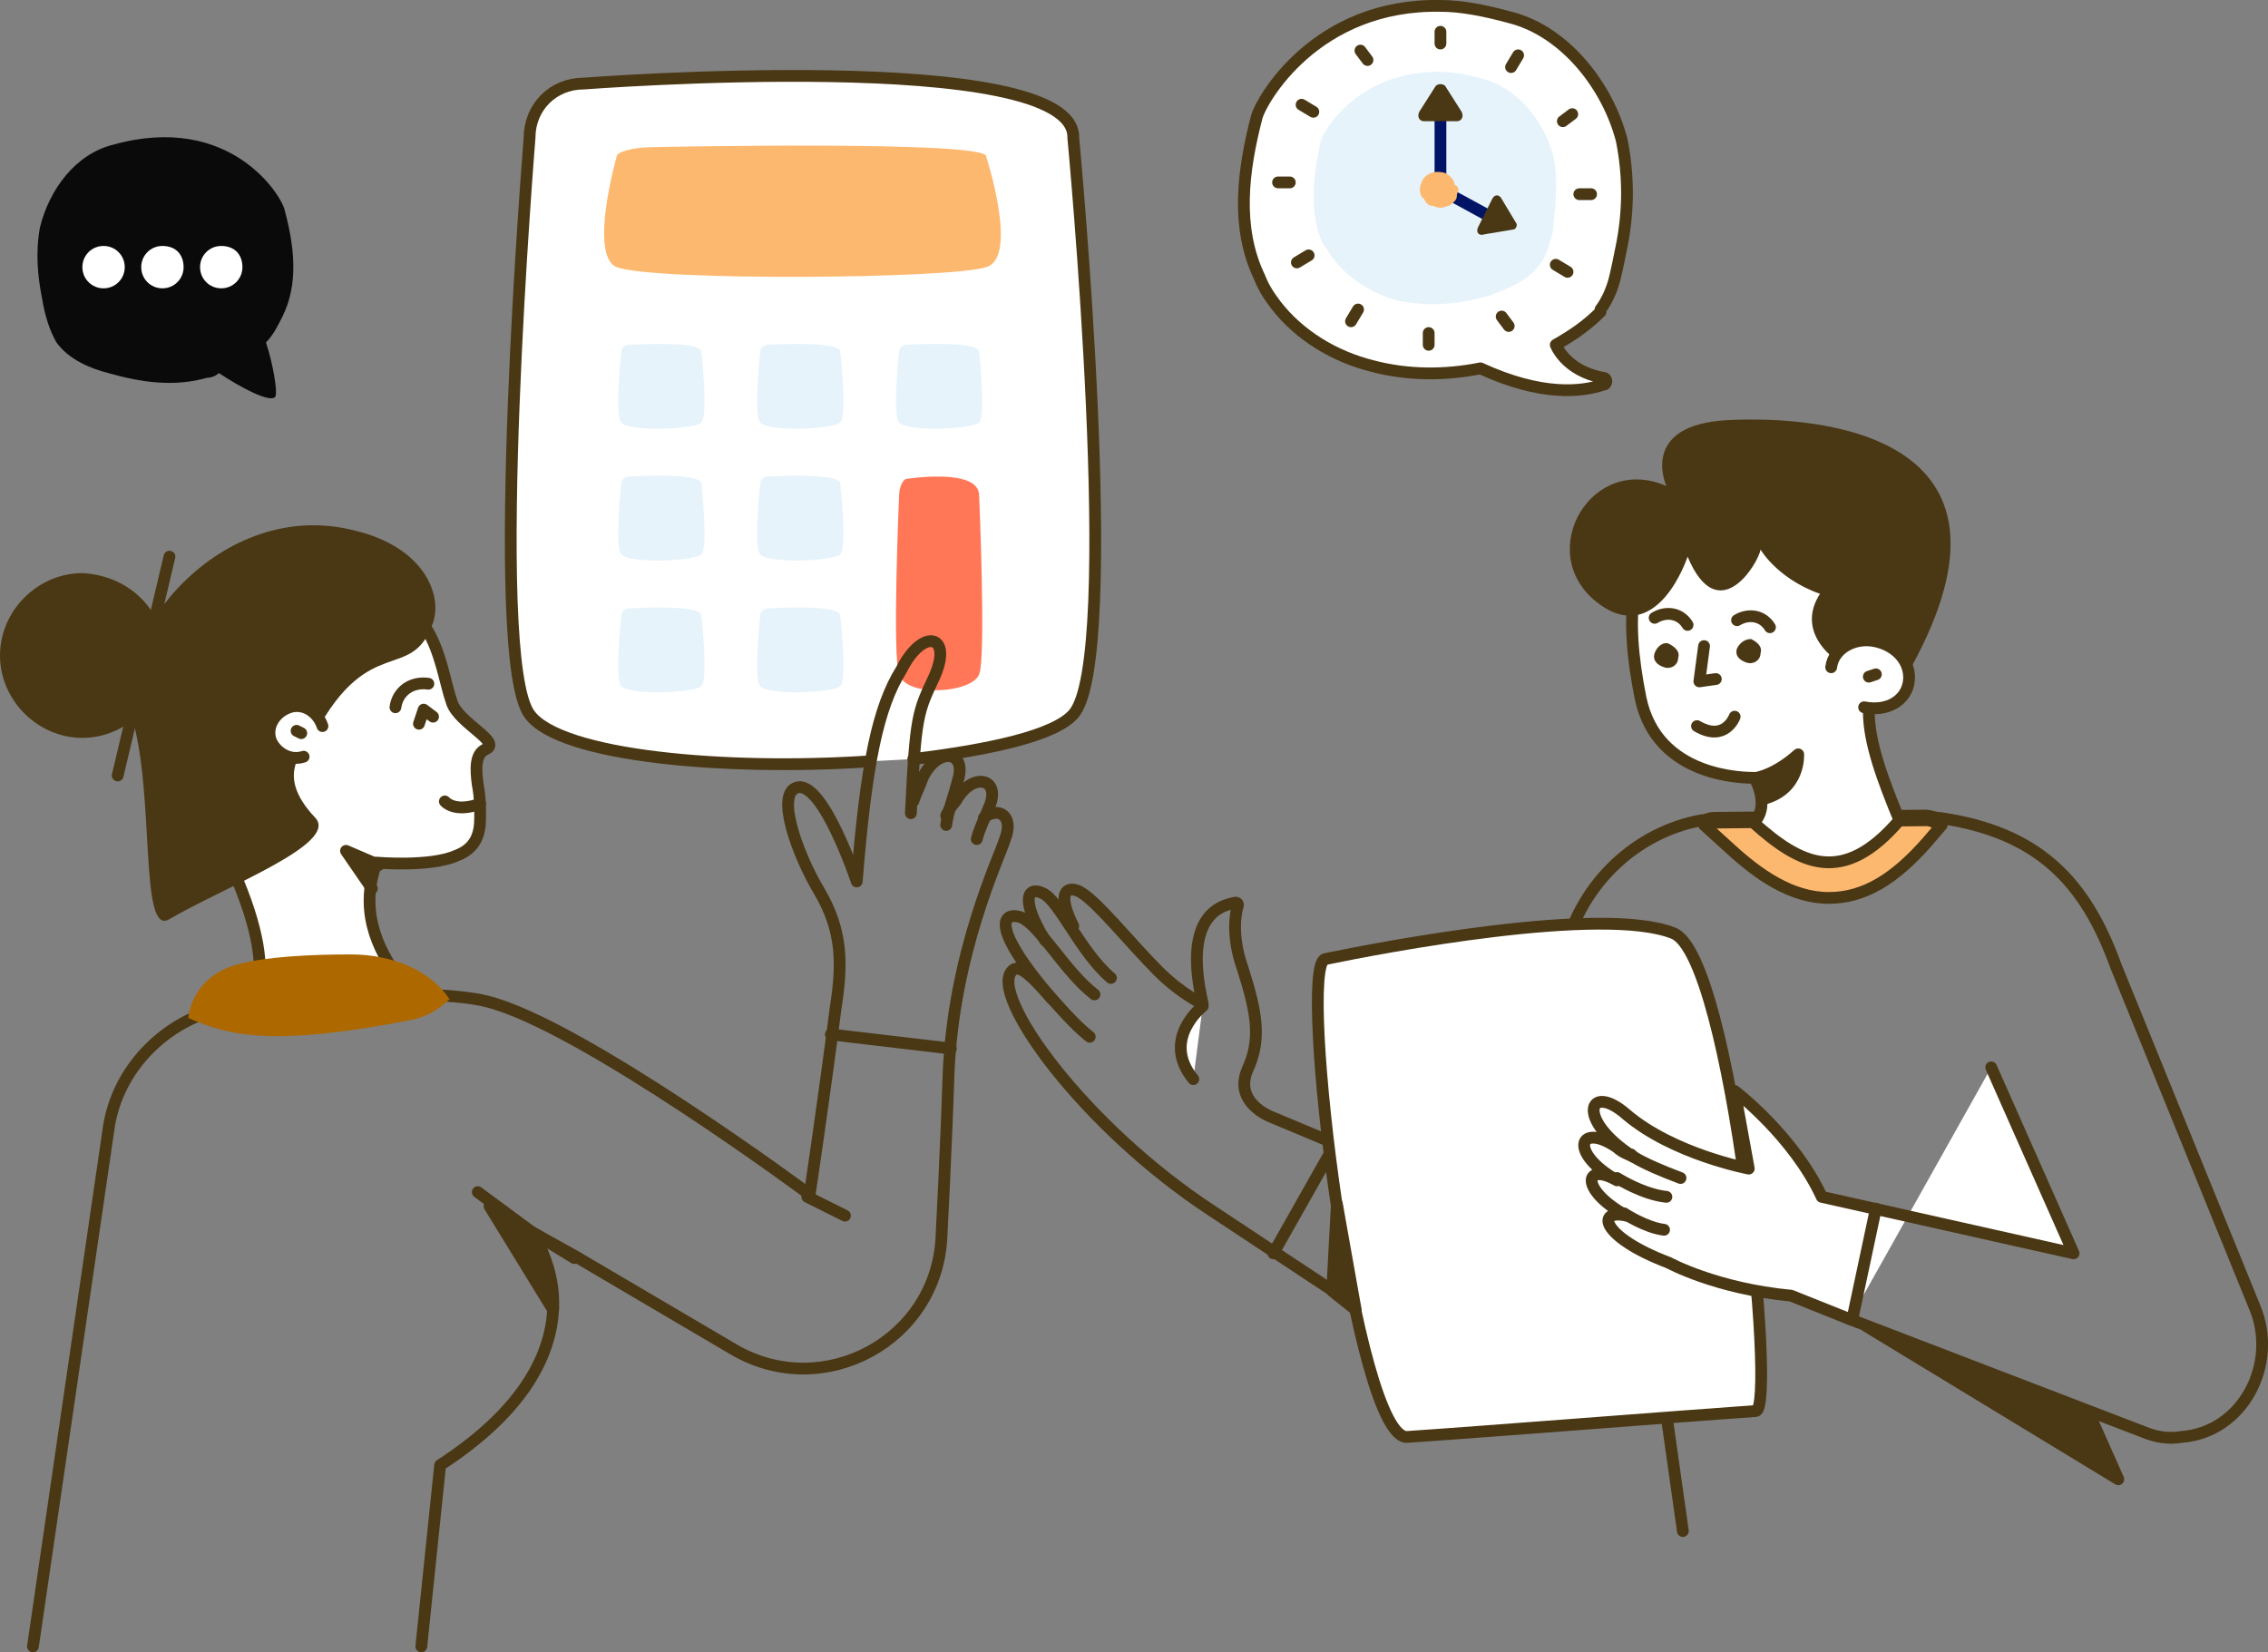 <svg xmlns="http://www.w3.org/2000/svg" id="Calque_2" viewBox="0 0 96.36 70.2"><rect x="0" y="0" width="96.36" height="70.2" fill="#808080" stroke="none"/><defs><style>      .cls-1 {        fill: #e6f3fb;      }      .cls-2, .cls-3 {        fill: #4a3714;      }      .cls-4 {        fill: #ad6800;      }      .cls-5, .cls-6, .cls-7, .cls-3 {        stroke: #4a3714;      }      .cls-5, .cls-6, .cls-7, .cls-3, .cls-8 {        stroke-linecap: round;        stroke-linejoin: round;        stroke-width: .5px;      }      .cls-5, .cls-8 {        fill: none;      }      .cls-6, .cls-9 {        fill: #fdb870;      }      .cls-10, .cls-7 {        fill: #fff;      }      .cls-11 {        fill: #ff7757;      }      .cls-12 {        fill: #0a0a0a;      }      .cls-8 {        stroke: #001466;      }    </style></defs><g id="Calque_1-2" data-name="Calque_1"><path class="cls-7" d="M36.9,32.35c-6,.4-13.1-.2-14.4-2-1.8-2.4,0-24.5,0-24.5,0-1.3,1-2.3,2.3-2.3,0,0,20.9-1.6,20.8,2.3,0,0,2.1,22.2,0,24.5-.8.9-3.5,1.5-6.8,1.9"></path><path class="cls-9" d="M41.9,6.65s1.4,4.3,0,4.7c-1.5.5-14.1.6-15.7,0-1.2-.5,0-4.7,0-4.7,0-.2.7-.4,1.6-.4,0,0,14.2-.3,14.1.4Z"></path><path class="cls-1" d="M29.8,14.95s.3,2.7,0,3-3.1.4-3.4,0c-.3-.3,0-3,0-3,0-.2.2-.3.3-.3,0,0,3.1-.2,3.1.3ZM35.7,14.95s.3,2.7,0,3-3.1.4-3.4,0c-.3-.3,0-3,0-3,0-.2.2-.3.3-.3,0,0,3.1-.2,3.1.3ZM41.6,14.95s.3,2.7,0,3-3.1.4-3.4,0c-.3-.3,0-3,0-3,0-.2.2-.3.3-.3,0,0,3.1-.2,3.1.3ZM29.8,20.55s.3,2.7,0,3-3.1.4-3.4,0c-.3-.3,0-3,0-3,0-.2.2-.3.3-.3,0,0,3.1-.2,3.1.3ZM35.7,20.55s.3,2.7,0,3-3.1.4-3.4,0c-.3-.3,0-3,0-3,0-.2.2-.3.3-.3,0,0,3.1-.2,3.1.3ZM29.8,26.15s.3,2.7,0,3-3.1.4-3.4,0c-.3-.3,0-3,0-3,0-.2.2-.3.3-.3,0,0,3.1-.2,3.1.3ZM35.7,26.15s.3,2.7,0,3-3.1.4-3.4,0c-.3-.3,0-3,0-3,0-.2.2-.3.3-.3,0,0,3.1-.2,3.1.3Z"></path><path class="cls-11" d="M41.6,21.05s.3,6.9,0,7.6c-.3.8-3.1,1-3.4,0-.3-.8,0-7.6,0-7.6,0-.4.2-.7.3-.7,0,0,3.1-.5,3.1.7Z"></path><path class="cls-3" d="M79.3,56.35l10.7,6.5-1.2-2.7-9.5-3.8Z"></path><path class="cls-8" d="M68.9,50.15c-.1-.1-.2-.1-.3-.2M69.3,49.05l.1.1"></path><path class="cls-5" d="M45.6,39.35c-.7-1.4-.3-1.7.2-1.5.7.3,2.2,2.2,3.4,3.4,1,1,1.9,1.4,1.9,1.4-.9-3.9.9-4.2,1.4-4.3.1,0,.1.1.1.1-.1.3-.3,1.3.2,2.7.6,1.9.8,3,.2,4.3-.6,1.4,1,2,1,2l9.8,4.1.9-3.8,1.8-7.4c.7-2.8,3-5,5.8-5.5.2,0,.3-.1.5-.1l9-.1c.2,0,.4.1.6.1,4.2.6,6.2,2.7,7.5,6.3l5.9,14.5c1,2.4-.5,5.3-3.1,5.5-.6.1-1.1,0-1.6-.2l-12.5-4.8M47.2,41.55c-1.3-1.1-2.2-3.3-2.9-3.6-.6-.3-1,.2.1,2"></path><path class="cls-5" d="M46.5,42.25c-1.3-1-2.4-3.1-3.2-3.3s-1.1.6,1.4,3.5"></path><path class="cls-5" d="M46.3,44.05c-1.4-1.1-2.8-3.4-3.3-2.8-1,1,3,6.6,8.5,10.2l12.4,8.2c2,1.3,4.7.2,5.2-2.2l.9-3,1.5,10.6M56.7,48.65l-2.6,4.6"></path><path class="cls-7" d="M71.1,39.65c2.5,1,4.4,20.2,3.5,20.3-2.9.2-11.8.9-14.8,1.1-2.2.2-4.7-20-3.5-20.3,2.4-.5,11.8-2.3,14.8-1.1Z"></path><path class="cls-6" d="M82.5,35.05l-.6.7c-1.4,1.6-2.7,2.4-4.2,2.4-1.6,0-3-1-4.2-2.1l-1.1-1c.2,0,.3-.1.5-.1l9-.1c.1,0,.3.1.6.2h0Z"></path><path class="cls-7" d="M69.7,29.65c.7,3.4,4.4,3.4,4.9,3.4v.1c.6,1.3-.1,1.8-.1,1.8,2,1.8,3.8,2.7,6.2-.1-.7-1.7-1.3-3.3-1.3-4.6,0,0,.2-.4.8-4,.7-3.6-6.6-4.9-8.8-3.9-2.2,1-2.4,3.8-1.7,7.3Z"></path><path class="cls-7" d="M79.2,30.05c1,.2,1.8-.3,1.9-1.1s-.5-1.5-1.4-1.7-1.8.3-1.9,1.1"></path><path class="cls-2" d="M79.5,27.25s.3-1.3-1.8-1.9c-2.1-.6-2.9-2-2.9-2-.1.6-1.8,3.4-3.1.3,0,0-1.3,4-3.9,1.9s-.2-6.3,3-4.9c0,0-1.2-2.6,2.6-2.8,3.8-.2,13.3.5,7.8,10.5-.3-.6-.8-1-1.7-1.1Z"></path><path class="cls-2" d="M73.8,27.55c-.1.3.1.5.4.6s.6-.1.6-.4c.1-.3-.2-.5-.4-.6-.3,0-.5.2-.6.4ZM70.3,27.75c-.1.3.1.5.4.6s.6-.1.6-.4c.1-.3-.2-.5-.4-.6-.2-.1-.5.1-.6.4Z"></path><path class="cls-5" d="M75.2,26.65c-.3-.5-.9-.6-1.4-.3M71.7,26.55c-.3-.5-.9-.6-1.4-.3M72.4,27.45l-.2,1.5.7-.1M73.7,30.45s-.4,1.1-1.6.4"></path><path class="cls-2" d="M77.9,27.95s-2-1.4-.1-3.3c1.8-1.9,2.8,1.8,2.8,1.8l-.1,1.1c-1.1-.8-1.9-.4-2.6.4Z"></path><path class="cls-5" d="M79.7,28.65l-.3.1"></path><path class="cls-7" d="M35.3,43.95l5.1.6M20.6,31.85c-.4.2-.4.8-.3,1.5.1.5.1,1,.1,1.4,0,.7-.2,1.3-1,1.6-1.1.5-3.4.3-3.4.3-.7,1.9-.1,3.6,1.1,5.1l-6.8,1.3s1.9-.9-.4-6.1c-2.3-5.2-.5-11.8,4.1-12s4.6,3.2,5.2,4.9c.3.9,2.2,1.7,1.4,2Z"></path><path class="cls-2" d="M18.4,26.45c-.9,2.6-2.7.4-5,4.7-.3.6-1.9,1.6,0,3.6,1,1.1-3.8,2.9-6.2,4.3-1.3.8-.6-5.3-1.6-8.6s3.8-9.4,9.5-7.9c2.9.7,3.7,2.7,3.3,3.9Z"></path><path class="cls-7" d="M12.9,32.15c-.6.2-1.2-.2-1.4-.7-.2-.6.2-1.2.8-1.4.6-.2,1.2.2,1.4.8"></path><path class="cls-5" d="M16.8,30.05c.1-.7.7-1.1,1.4-1M12.6,31.05l.2.1"></path><path class="cls-7" d="M34.3,50.85l1.6.8M20.3,50.65l2.3,1.7"></path><path class="cls-5" d="M38.8,34.05c.1-.3.3-.7.4-1,.6-1.3,1.9-1.2,1.5.1-.2.8-.4,1.2-.5,1.9"></path><path class="cls-5" d="M40.2,34.65c.1-.2.2-.4.4-.6.7-1.3,2-1,1.4.3-.2.5-.4.9-.5,1.3M38.7,34.55c.2-4.2.3-4.3,1-5.8.8-1.8-.5-2.1-1.4-.3-1,1.6-1.5,4-1.9,9,0,0-1.4-4.2-2.5-4-1,.2,0,2.9.9,4.4,1,1.7,1,3.1.7,5-.5,3.9-1.1,7.9-1.1,7.9,0,0-9.7-7.2-13.7-8.2-2.7-.7-10.9,0-12.1.3M17.9,69.95l.8-7.7c3.7-2.4,4.7-4.8,4.8-6.6.1-1.8-.8-3.1-.9-3.3"></path><path class="cls-5" d="M9,42.95c-2.3.7-4.1,2.7-4.4,5.1l-3.2,21.9"></path><path class="cls-5" d="M22.6,52.35h0l1.8,1h0l6.8,4c3.8,2.2,8.6-.4,8.8-4.8,0,0,.2-3.8.3-6.9.2-5.2,2.2-9.3,2.4-10,.4-1-.3-1.4-.9-.9"></path><polyline class="cls-5" points="17.8 30.75 18 30.15 18.4 30.45"></polyline><path class="cls-7" d="M66.1,14.65s.4,1.1,2,1.4c.2,0,.2.3,0,.3-.9.3-2.6.5-5.2-.7h0c-1.5.3-3.1.3-4.6-.1-1.6-.4-3.1-1.3-4.1-2.6-.3-.4-.5-.7-.7-1.2-1-2.1-.7-4.5-.1-6.8.2-.7,2.5-4.8,7.8-4.7.9,0,1.9.2,3,.5,2.3.6,4.1,2.9,4.7,5.2.3,1.5.3,3,0,4.5-.1.5-.2,1-.3,1.4-.1.4-.3.9-.6,1.3v.1c-.6.6-1.2,1-1.9,1.4Z"></path><path class="cls-1" d="M66,9.55c0,.3-.1.6-.2.9s-.2.6-.4.8c-.5.7-1.3,1-2.1,1.3-1.3.4-2.7.5-4,.2-1-.3-2-.9-2.6-1.7-.2-.2-.3-.5-.5-.7-.6-1.3-.4-2.9-.1-4.3.1-.5,1.6-3,5-3,.6,0,1.2.1,1.9.3,1.5.4,2.6,1.8,3,3.3.2,1,.1,1.9,0,2.9Z"></path><path class="cls-8" d="M61.2,4.35v3.7l2.2,1.2"></path><path class="cls-2" d="M61.9,5.15h-1.4c-.2,0-.3-.2-.2-.4l.7-1.1c.1-.1.3-.1.4,0l.7,1.1c.1.2,0,.4-.2.4ZM62.8,9.65l.6-1.2c.1-.2.3-.2.4,0l.6,1c.1.1,0,.3-.1.3l-1.2.2c-.3.1-.4-.1-.3-.3Z"></path><path class="cls-9" d="M61.9,8.25c0,.1,0,.2-.1.3-.1.1-.2.2-.3.2-.2.1-.4.1-.6,0-.2,0-.3-.1-.4-.3l-.1-.1c-.1-.2-.1-.4,0-.6,0-.1.3-.6,1-.4.2.1.4.3.4.5.2.1.2.2.1.4Z"></path><path class="cls-7" d="M61.2,1.35v.5M57.8,2.15l.3.4M55.3,4.45l.5.3M54.3,7.75h.5M55.1,11.15l.5-.3M57.4,13.65l.3-.5M60.7,14.65v-.5M64.1,13.85l-.3-.4M66.6,11.55l-.5-.3M67.6,8.25h-.5M66.8,4.85l-.4.3M64.5,2.35l-.3.5M78.6,56.05l-2.5-1c-3.2-.3-5.2-1.4-5.2-1.4-2.9-1.1-3.1-2.3-1.8-2-2-1.1-1.8-2.3-.4-1.5-2.1-1.2-1.6-2.5,0-1.4.2.2.5.3.7.4-2.5-1.6-1.9-3.2-.3-1.8,2,1.7,5.2,2.3,5.2,2.3l-.6-3.3s2.5,1.9,3.7,4.5l10.7,2.4-3.5-7.9"></path><path class="cls-5" d="M69.3,49.05l.1.1c.5.3,1.2.6,2,.9M68.7,50.05s1.1.7,2.1.8M69,51.55s.9.6,1.7.7"></path><path class="cls-7" d="M79.7,51.35l-1,4.7M51.1,42.75s-1.8,1.4-.4,3.1"></path><path class="cls-2" d="M7,27.85c0,1.9-1.6,3.5-3.5,3.5s-3.5-1.6-3.5-3.5,1.6-3.5,3.5-3.5c2,.1,3.5,1.6,3.5,3.5Z"></path><path class="cls-5" d="M7.2,23.65l-2.2,9.3M18.9,34.05s.4.5,1.5.1"></path><path class="cls-12" d="M1.8,12.75c.1.6.3,1.3.6,1.8.5.7,1.4,1.1,2.2,1.3,1.4.4,2.8.6,4.2.2.2,0,.4-.1.5-.2.9.6,2.2,1.3,2.4,1,.1-.2-.1-1.4-.4-2.3.3-.3.5-.7.7-1.1.7-1.4.5-3,.1-4.5-.1-.6-2.3-4.2-7.3-2.8-1.6.4-2.7,1.9-3.1,3.5-.2,1.1-.1,2.1.1,3.1Z"></path><path class="cls-4" d="M8,43.25s.1-1.8,2.2-2.3c1.1-.3,3-.4,4.7-.4,1.8,0,3.4.7,4.2,1.9-.5.5-1.1.8-1.7.9-5.7,1.1-7.6.7-9.4-.1Z"></path><path class="cls-10" d="M5.3,11.35c0,.5-.4.9-.9.9s-.9-.4-.9-.9.4-.9.9-.9.9.4.9.9ZM7.8,11.35c0,.5-.4.9-.9.9s-.9-.4-.9-.9.4-.9.9-.9c.6,0,.9.4.9.9ZM10.3,11.35c0,.5-.4.9-.9.9s-.9-.4-.9-.9.4-.9.9-.9c.6,0,.9.4.9.9Z"></path><path class="cls-3" d="M74.6,33.05s.8-.1,1.8-1c0,0,.1,1.5-1.5,1.9M56.8,51.15l-.2,3.7,1,.8-.8-4.5ZM16.1,36.75l-1.4-.6,1.1,1.6M22.6,52.35c.1.1.9,1.4.9,3.3l-2.7-4.4,3.6,2.2-1.8-1.1Z"></path></g></svg>